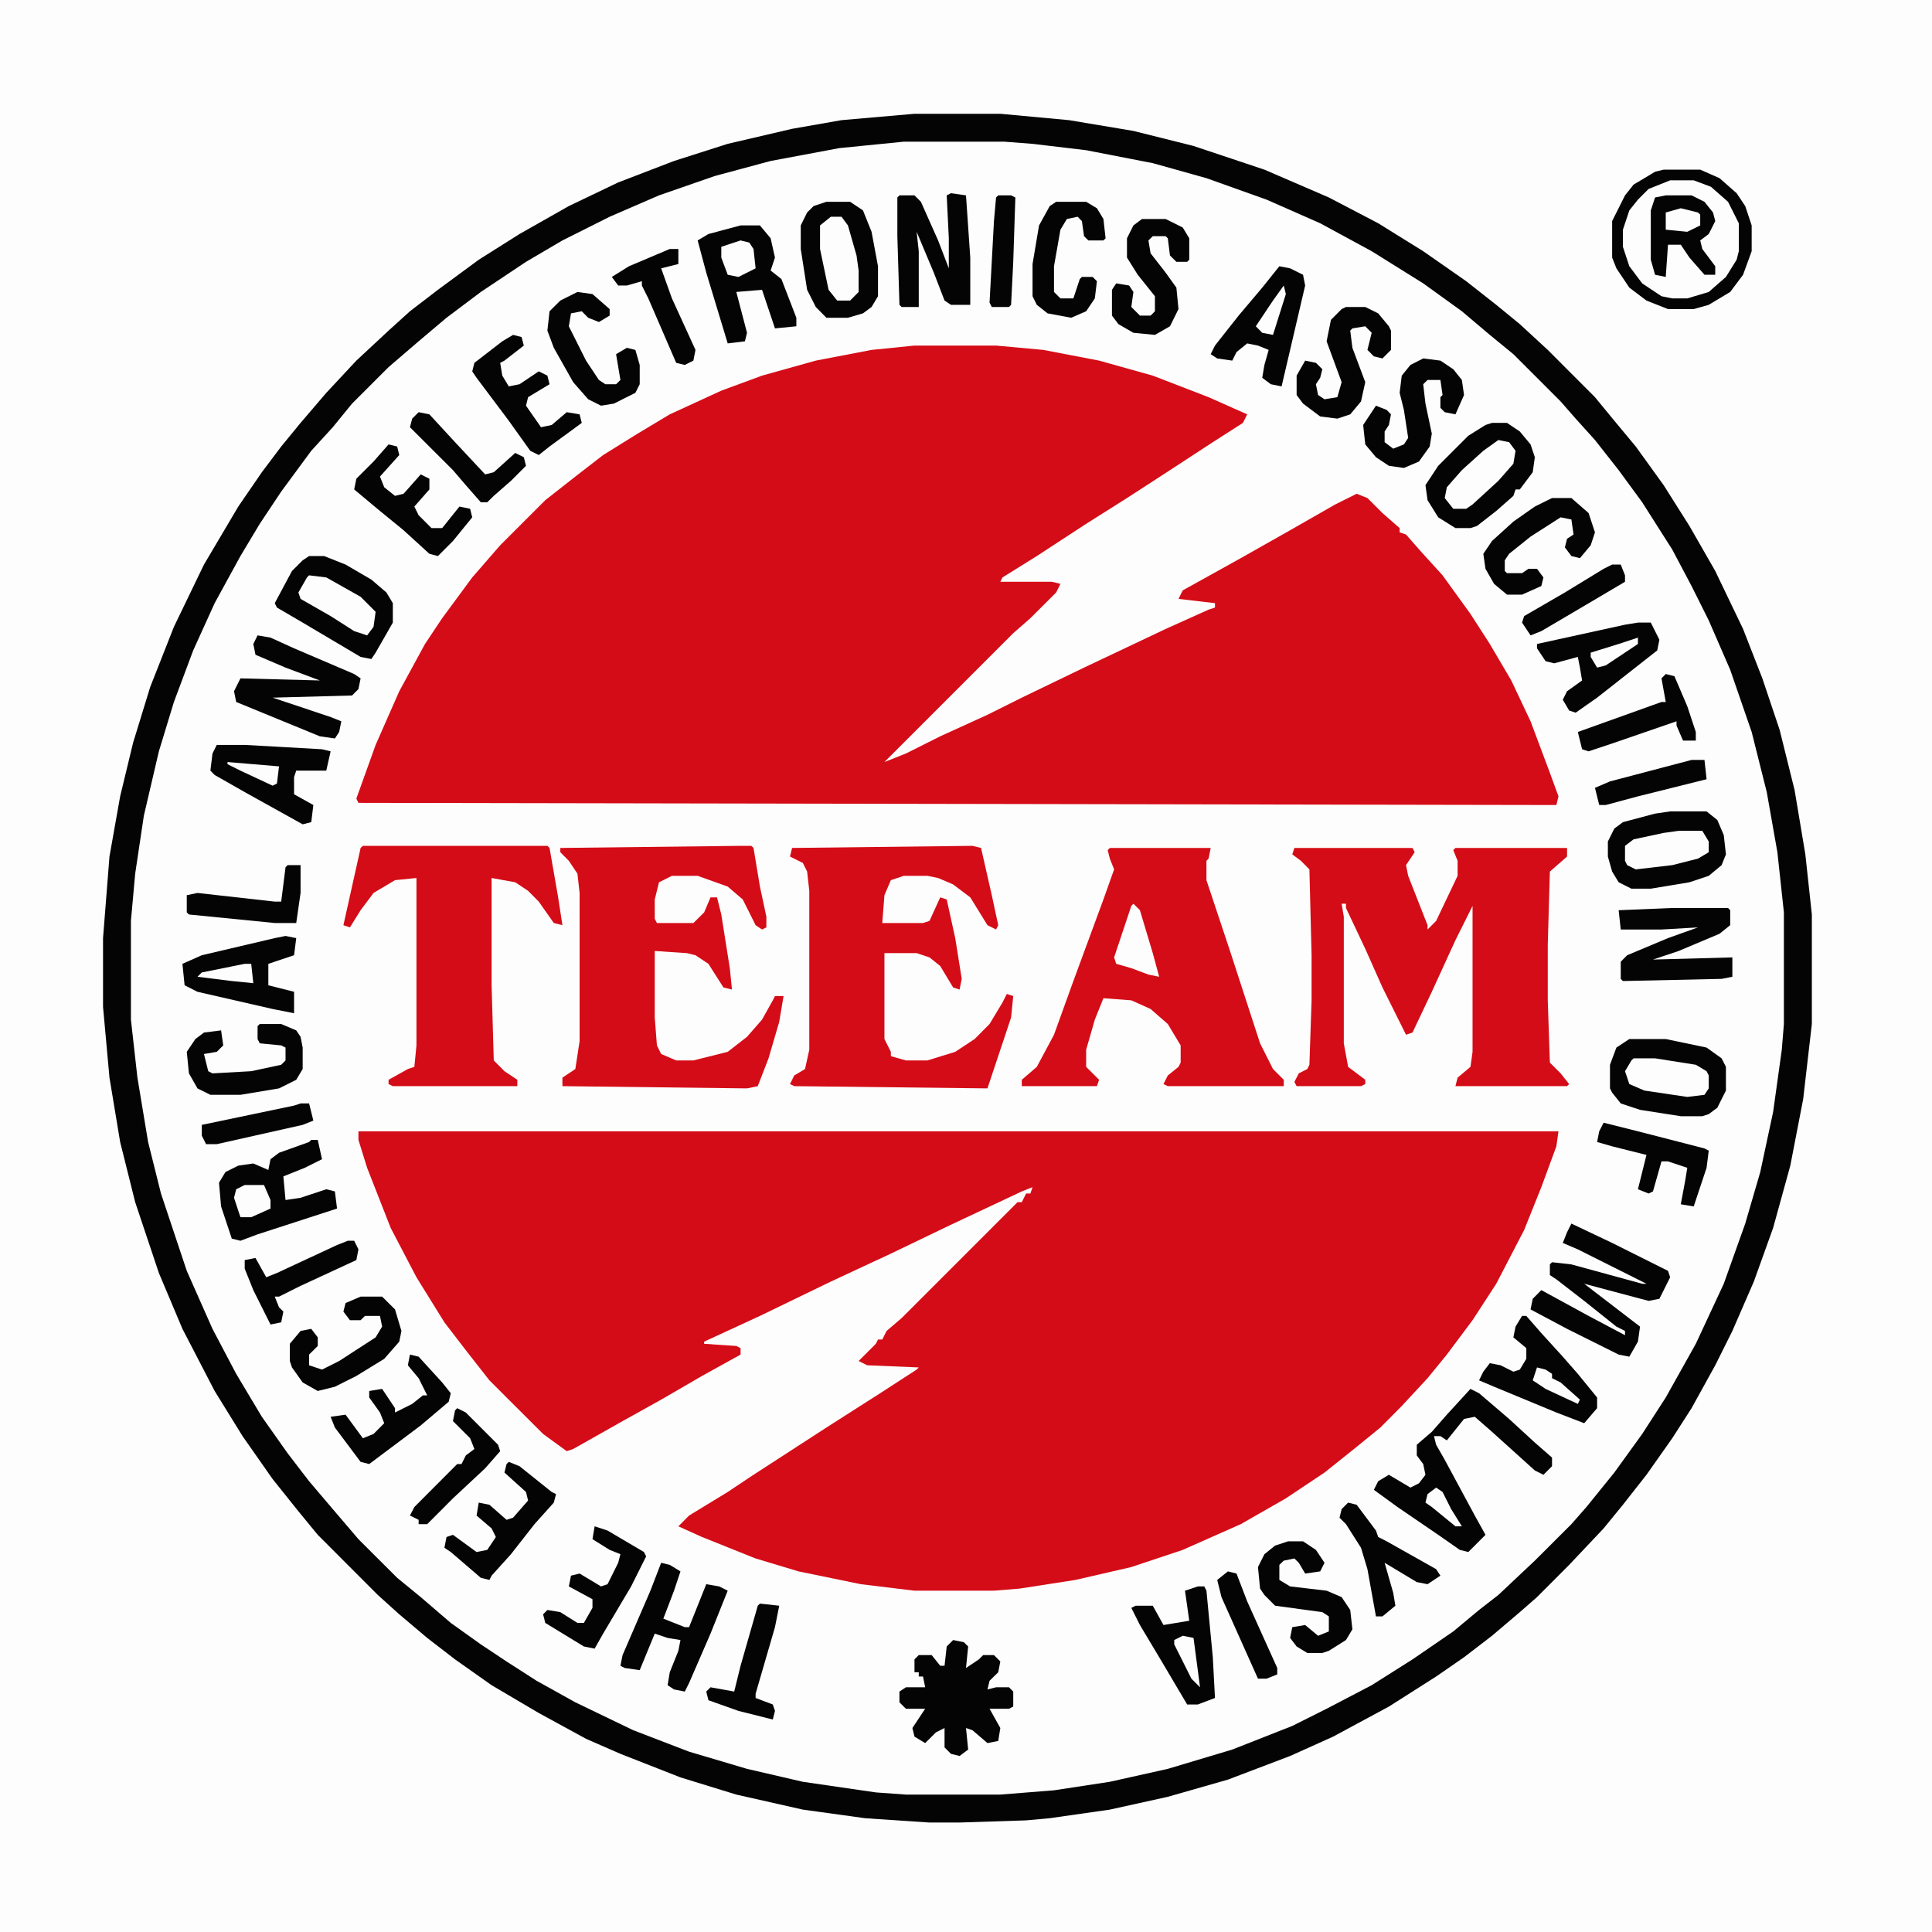 <svg xmlns="http://www.w3.org/2000/svg" xmlns:xlink="http://www.w3.org/1999/xlink" width="115px" height="115px" viewBox="0 0 115 115"><g id="surface1"><rect x="0" y="0" width="115" height="115" style="fill:rgb(99.608%,99.216%,99.216%);fill-opacity:1;stroke:none;"></rect><path style=" stroke:none;fill-rule:nonzero;fill:rgb(99.608%,99.216%,99.216%);fill-opacity:1;" d="M 0 0 L 115 0 L 115 115 L 0 115 Z M 54.434 6.773 L 50.09 7.152 L 45.871 7.922 L 42.039 8.941 L 38.332 10.223 L 35.141 11.629 L 32.203 13.16 L 29.262 14.953 L 27.086 16.484 L 25.43 17.762 L 24.023 18.914 L 20.703 21.977 L 18.914 23.895 L 17.762 25.297 L 16.227 27.215 L 14.691 29.391 L 13.035 32.07 L 11.5 34.883 L 10.352 37.312 L 8.941 40.891 L 7.793 44.598 L 7.027 47.918 L 6.516 50.984 L 6.133 55.84 L 6.133 59.93 L 6.645 65.039 L 7.414 69.129 L 8.434 72.832 L 9.711 76.414 L 11.117 79.605 L 12.902 83.059 L 14.438 85.484 L 15.973 87.652 L 17.762 89.957 L 19.293 91.746 L 23.383 95.832 L 24.789 96.984 L 26.707 98.516 L 29.262 100.309 L 32.07 101.965 L 33.859 102.988 L 36.93 104.395 L 39.867 105.543 L 42.934 106.566 L 46 107.332 L 48.684 107.848 L 52.773 108.355 L 55.328 108.484 L 57.117 108.484 L 61.078 108.355 L 65.422 107.848 L 69 107.078 L 72.191 106.184 L 74.879 105.289 L 77.941 104.012 L 80.629 102.734 L 83.312 101.203 L 85.102 100.047 L 87.527 98.391 L 89.188 96.984 L 90.465 95.961 L 92.641 93.918 L 94.559 92 L 95.453 90.977 L 96.855 89.316 L 98.391 87.273 L 99.285 85.996 L 100.816 83.566 L 102.352 80.754 L 103.371 78.711 L 104.777 75.262 L 105.93 71.812 L 106.82 68.234 L 107.461 64.398 L 107.848 60.953 L 107.848 54.434 L 107.332 49.832 L 106.691 46.512 L 105.93 43.441 L 104.648 39.609 L 102.988 35.777 L 101.203 32.328 L 99.539 29.645 L 98.004 27.473 L 96.727 25.812 L 95.191 24.023 L 94.043 22.746 L 91.105 19.809 L 89.703 18.652 L 87.652 16.996 L 85.102 15.207 L 82.418 13.543 L 79.605 12.012 L 76.539 10.605 L 73.09 9.328 L 69.641 8.309 L 66.188 7.539 L 62.484 7.027 L 59.543 6.773 Z M 54.434 6.773 "></path><path style=" stroke:none;fill-rule:nonzero;fill:rgb(83.137%,4.706%,9.02%);fill-opacity:1;" d="M 21.336 67.34 L 92.766 67.34 L 92.641 68.234 L 91.746 70.664 L 90.723 73.215 L 89.062 76.414 L 87.652 78.582 L 86.121 80.629 L 84.973 82.035 L 83.438 83.691 L 82.164 84.973 L 80.754 86.121 L 78.84 87.652 L 76.539 89.188 L 73.855 90.723 L 70.402 92.254 L 67.34 93.277 L 64.016 94.043 L 60.691 94.559 L 59.164 94.684 L 54.434 94.684 L 51.238 94.297 L 47.535 93.535 L 44.977 92.766 L 41.785 91.488 L 40.379 90.852 L 41.016 90.211 L 43.316 88.809 L 44.852 87.785 L 49.191 84.973 L 52.391 82.93 L 54.562 81.523 L 54.688 81.395 L 51.621 81.266 L 51.109 81.012 L 52.133 79.988 L 52.262 79.734 L 52.516 79.734 L 52.773 79.223 L 53.668 78.457 L 60.566 71.559 L 60.82 71.559 L 61.078 71.043 L 61.332 71.043 L 61.461 70.664 L 60.82 70.918 L 56.477 72.961 L 53.027 74.621 L 49.453 76.285 L 45.234 78.328 L 41.914 79.859 L 41.914 79.988 L 43.828 80.117 L 44.082 80.246 L 44.082 80.629 L 41.785 81.902 L 39.355 83.312 L 37.059 84.59 L 34.117 86.25 L 33.734 86.379 L 32.328 85.355 L 29.133 82.164 L 27.727 80.371 L 26.453 78.711 L 24.789 76.027 L 23.254 73.09 L 21.852 69.512 L 21.336 67.852 Z M 21.336 67.34 "></path><path style=" stroke:none;fill-rule:nonzero;fill:rgb(83.137%,4.706%,9.02%);fill-opacity:1;" d="M 54.434 20.57 L 59.289 20.57 L 62.102 20.828 L 65.422 21.465 L 68.617 22.359 L 71.938 23.641 L 74.238 24.664 L 73.984 25.172 L 72.191 26.32 L 69.254 28.238 L 67.082 29.645 L 64.652 31.18 L 61.715 33.098 L 59.672 34.371 L 59.543 34.629 L 62.609 34.629 L 63.121 34.754 L 62.867 35.266 L 61.332 36.797 L 60.312 37.691 L 52.645 45.359 L 53.922 44.852 L 55.965 43.828 L 58.777 42.547 L 60.82 41.527 L 64.527 39.738 L 69.383 37.438 L 71.938 36.289 L 72.32 36.164 L 72.32 35.902 L 70.148 35.648 L 70.402 35.141 L 73.855 33.223 L 76.793 31.562 L 79.477 30.027 L 80.754 29.391 L 81.395 29.645 L 82.289 30.539 L 83.312 31.434 L 83.312 31.688 L 83.691 31.816 L 84.59 32.84 L 85.867 34.246 L 87.527 36.543 L 88.68 38.332 L 89.957 40.504 L 91.105 42.934 L 92.254 46 L 92.766 47.402 L 92.641 47.918 L 21.336 47.789 L 21.211 47.535 L 22.359 44.34 L 23.766 41.145 L 25.297 38.332 L 26.32 36.797 L 28.109 34.371 L 29.773 32.457 L 32.457 29.773 L 34.246 28.367 L 35.902 27.086 L 37.953 25.812 L 39.867 24.664 L 42.934 23.254 L 45.359 22.359 L 48.559 21.465 L 51.879 20.828 Z M 54.434 20.57 "></path><path style=" stroke:none;fill-rule:nonzero;fill:rgb(1.569%,1.569%,1.961%);fill-opacity:1;" d="M 54.434 6.773 L 59.543 6.773 L 63.633 7.152 L 67.465 7.793 L 71.043 8.688 L 75.262 10.098 L 79.098 11.754 L 82.035 13.289 L 84.715 14.953 L 87.273 16.738 L 89.062 18.145 L 90.465 19.293 L 92.129 20.828 L 94.938 23.641 L 96.09 25.043 L 97.367 26.578 L 99.027 28.879 L 100.562 31.309 L 102.098 33.988 L 103.754 37.438 L 104.902 40.379 L 105.93 43.441 L 106.82 47.023 L 107.461 50.855 L 107.848 54.434 L 107.848 60.953 L 107.332 65.422 L 106.566 69.383 L 105.543 73.09 L 104.395 76.285 L 103.117 79.223 L 102.098 81.266 L 100.688 83.82 L 99.539 85.609 L 98.004 87.785 L 96.602 89.57 L 95.453 90.977 L 93.402 93.148 L 91.488 95.066 L 90.465 95.961 L 88.809 97.367 L 87.145 98.645 L 85.484 99.793 L 82.672 101.582 L 79.352 103.371 L 76.793 104.523 L 73.09 105.93 L 69.512 106.953 L 66.062 107.715 L 62.484 108.227 L 61.078 108.355 L 57.117 108.484 L 55.328 108.484 L 51.496 108.227 L 47.789 107.715 L 43.828 106.82 L 40.504 105.797 L 36.93 104.395 L 34.883 103.5 L 32.07 101.965 L 29.262 100.309 L 27.086 98.773 L 25.43 97.496 L 23.766 96.09 L 22.488 94.938 L 18.914 91.359 L 17.762 89.957 L 16.227 88.039 L 14.438 85.484 L 12.777 82.797 L 10.859 79.098 L 9.457 75.773 L 8.047 71.559 L 7.152 67.977 L 6.516 64.145 L 6.133 59.93 L 6.133 55.84 L 6.516 50.984 L 7.152 47.402 L 7.922 44.211 L 8.941 40.891 L 10.352 37.312 L 12.141 33.605 L 14.184 30.152 L 15.586 28.109 L 16.738 26.578 L 17.891 25.172 L 19.422 23.383 L 21.211 21.465 L 23.129 19.68 L 24.402 18.527 L 26.066 17.25 L 28.496 15.461 L 30.922 13.93 L 33.859 12.266 L 36.797 10.859 L 40.121 9.582 L 43.316 8.562 L 47.148 7.668 L 50.09 7.152 Z M 53.793 8.434 L 49.961 8.816 L 45.871 9.582 L 42.547 10.477 L 39.227 11.629 L 36.289 12.902 L 33.477 14.312 L 31.309 15.586 L 28.621 17.379 L 26.578 18.914 L 24.918 20.316 L 23.129 21.852 L 20.957 24.023 L 19.809 25.43 L 18.527 26.832 L 16.738 29.262 L 15.461 31.18 L 14.312 33.098 L 12.777 35.902 L 11.5 38.715 L 10.352 41.785 L 9.457 44.723 L 8.562 48.559 L 8.047 52.004 L 7.793 54.816 L 7.793 60.691 L 8.18 64.145 L 8.816 67.977 L 9.582 71.043 L 11.117 75.645 L 12.648 79.098 L 14.059 81.777 L 15.586 84.332 L 17.121 86.504 L 18.398 88.168 L 19.809 89.828 L 21.336 91.617 L 23.641 93.918 L 25.043 95.066 L 26.832 96.602 L 28.621 97.879 L 30.152 98.898 L 31.941 100.047 L 34.246 101.328 L 37.691 102.988 L 41.016 104.266 L 44.465 105.289 L 47.789 106.059 L 52.133 106.691 L 53.922 106.82 L 59.543 106.82 L 62.738 106.566 L 66.062 106.059 L 69.512 105.289 L 73.348 104.141 L 76.922 102.734 L 78.965 101.711 L 81.648 100.309 L 84.078 98.773 L 86.504 97.109 L 88.039 95.832 L 89.188 94.938 L 91.359 92.895 L 93.535 90.723 L 94.43 89.703 L 96.09 87.652 L 97.75 85.355 L 99.152 83.184 L 100.941 79.988 L 102.605 76.414 L 103.883 72.832 L 104.777 69.766 L 105.543 66.188 L 106.059 62.484 L 106.184 60.953 L 106.184 54.309 L 105.797 50.727 L 105.164 47.148 L 104.266 43.57 L 102.988 39.867 L 101.711 36.93 L 100.688 34.883 L 99.539 32.711 L 97.75 29.898 L 96.348 27.984 L 94.938 26.191 L 93.789 24.918 L 92.895 23.895 L 90.082 21.082 L 88.68 19.934 L 87.016 18.527 L 84.715 16.867 L 81.648 14.953 L 78.582 13.289 L 75.391 11.883 L 71.812 10.605 L 68.617 9.711 L 64.652 8.941 L 61.461 8.562 L 59.797 8.434 Z M 53.793 8.434 "></path><path style=" stroke:none;fill-rule:nonzero;fill:rgb(83.137%,4.706%,9.02%);fill-opacity:1;" d="M 77.047 50.473 L 84.078 50.473 L 84.207 50.727 L 83.691 51.496 L 83.82 52.133 L 84.973 55.07 L 84.973 55.328 L 85.484 54.816 L 86.762 52.133 L 86.762 51.238 L 86.504 50.602 L 86.633 50.473 L 93.277 50.473 L 93.277 50.984 L 92.254 51.879 L 92.129 56.223 L 92.129 59.543 L 92.254 63.25 L 92.895 63.891 L 93.402 64.527 L 93.277 64.652 L 86.633 64.652 L 86.762 64.145 L 87.527 63.504 L 87.652 62.609 L 87.652 53.922 L 86.633 55.965 L 85.227 59.035 L 84.078 61.461 L 83.691 61.59 L 82.289 58.777 L 81.266 56.477 L 80.117 54.047 L 80.117 53.793 L 79.859 53.793 L 79.988 54.562 L 79.988 62.102 L 80.246 63.504 L 81.266 64.273 L 81.266 64.527 L 81.012 64.652 L 77.18 64.652 L 77.047 64.398 L 77.309 63.891 L 77.816 63.633 L 77.941 63.379 L 78.07 59.543 L 78.07 56.859 L 77.941 51.75 L 77.434 51.238 L 76.922 50.855 Z M 77.047 50.473 "></path><path style=" stroke:none;fill-rule:nonzero;fill:rgb(83.137%,4.706%,9.02%);fill-opacity:1;" d="M 66.062 50.473 L 72.066 50.473 L 71.938 51.109 L 71.812 51.238 L 71.812 52.391 L 73.215 56.605 L 75.004 62.102 L 75.773 63.633 L 76.414 64.273 L 76.414 64.652 L 69.512 64.652 L 69.254 64.527 L 69.512 64.016 L 70.148 63.504 L 70.277 63.25 L 70.277 62.227 L 69.512 60.953 L 68.488 60.059 L 67.34 59.543 L 65.68 59.418 L 65.168 60.691 L 64.652 62.484 L 64.652 63.504 L 65.422 64.273 L 65.293 64.652 L 60.82 64.652 L 60.82 64.273 L 61.715 63.504 L 62.738 61.59 L 63.891 58.395 L 65.68 53.539 L 66.316 51.75 L 66.062 51.109 L 65.934 50.602 Z M 66.062 50.473 "></path><path style=" stroke:none;fill-rule:nonzero;fill:rgb(83.137%,4.706%,9.02%);fill-opacity:1;" d="M 44.082 50.348 L 44.723 50.348 L 44.852 50.473 L 45.234 52.773 L 45.617 54.562 L 45.617 55.203 L 45.359 55.328 L 44.977 55.07 L 44.211 53.539 L 43.316 52.773 L 41.527 52.133 L 39.996 52.133 L 39.227 52.516 L 38.973 53.539 L 38.973 54.688 L 39.102 54.941 L 41.273 54.941 L 41.914 54.309 L 42.293 53.414 L 42.68 53.414 L 42.934 54.434 L 43.441 57.629 L 43.57 58.902 L 43.062 58.777 L 42.168 57.371 L 41.398 56.859 L 40.891 56.734 L 38.973 56.605 L 38.973 60.566 L 39.102 62.227 L 39.355 62.738 L 40.25 63.121 L 41.273 63.121 L 43.316 62.609 L 44.465 61.715 L 45.359 60.691 L 46 59.543 L 46.129 59.289 L 46.641 59.289 L 46.383 60.82 L 45.746 62.996 L 45.105 64.652 L 44.465 64.785 L 33.477 64.652 L 33.477 64.145 L 34.246 63.633 L 34.5 61.973 L 34.5 53.152 L 34.371 52.004 L 33.859 51.238 L 33.352 50.727 L 33.352 50.473 Z M 44.082 50.348 "></path><path style=" stroke:none;fill-rule:nonzero;fill:rgb(83.137%,4.706%,9.02%);fill-opacity:1;" d="M 57.883 50.348 L 58.395 50.473 L 59.035 53.285 L 59.418 55.07 L 59.289 55.328 L 58.777 55.07 L 57.754 53.414 L 56.734 52.645 L 55.84 52.262 L 55.203 52.133 L 53.793 52.133 L 53.027 52.391 L 52.645 53.285 L 52.516 54.941 L 54.941 54.941 L 55.328 54.816 L 55.965 53.414 L 56.352 53.539 L 56.859 55.84 L 57.246 58.266 L 57.117 58.902 L 56.734 58.777 L 55.965 57.5 L 55.328 56.988 L 54.562 56.734 L 52.645 56.734 L 52.645 61.848 L 53.027 62.609 L 53.027 62.867 L 53.922 63.121 L 55.203 63.121 L 56.859 62.609 L 58.012 61.848 L 58.902 60.953 L 59.672 59.672 L 59.93 59.164 L 60.312 59.289 L 60.184 60.566 L 58.777 64.785 L 47.277 64.652 L 47.023 64.527 L 47.277 64.016 L 47.918 63.633 L 48.172 62.484 L 48.172 53.027 L 48.043 51.879 L 47.789 51.367 L 47.023 50.984 L 47.148 50.473 Z M 57.883 50.348 "></path><path style=" stroke:none;fill-rule:nonzero;fill:rgb(83.137%,4.706%,9.02%);fill-opacity:1;" d="M 21.598 50.348 L 32.582 50.348 L 32.711 50.473 L 33.223 53.414 L 33.477 55.07 L 32.965 54.941 L 32.07 53.668 L 31.434 53.027 L 30.668 52.516 L 29.262 52.262 L 29.262 58.648 L 29.391 63.121 L 30.027 63.762 L 30.793 64.273 L 30.793 64.652 L 23.383 64.652 L 23.129 64.527 L 23.129 64.273 L 24.277 63.633 L 24.664 63.504 L 24.789 62.227 L 24.789 52.262 L 23.512 52.391 L 22.234 53.152 L 21.465 54.18 L 20.828 55.203 L 20.441 55.07 L 21.465 50.473 Z M 21.598 50.348 "></path><path style=" stroke:none;fill-rule:nonzero;fill:rgb(99.608%,99.216%,99.216%);fill-opacity:1;" d="M 99.027 10.098 L 101.203 10.098 L 102.352 10.605 L 103.371 11.5 L 103.883 12.266 L 104.266 13.418 L 104.266 14.953 L 103.754 16.355 L 102.988 17.379 L 101.711 18.145 L 100.816 18.398 L 99.285 18.398 L 98.004 17.891 L 96.984 17.121 L 96.215 15.973 L 95.961 15.332 L 95.961 13.16 L 96.727 11.629 L 97.238 10.988 L 98.516 10.223 Z M 99.027 10.098 "></path><path style=" stroke:none;fill-rule:nonzero;fill:rgb(1.569%,1.569%,1.961%);fill-opacity:1;" d="M 87.527 82.672 L 88.039 82.93 L 89.828 84.461 L 91.359 85.867 L 92.383 86.762 L 92.383 87.273 L 91.871 87.785 L 91.359 87.527 L 88.809 85.227 L 87.785 84.332 L 87.145 84.461 L 86.121 85.738 L 85.738 85.484 L 85.355 85.484 L 85.484 85.996 L 85.996 86.891 L 87.785 90.211 L 88.422 91.359 L 87.398 92.383 L 86.891 92.254 L 85.609 91.359 L 83.184 89.703 L 81.777 88.68 L 82.035 88.168 L 82.672 87.785 L 83.953 88.547 L 84.461 88.293 L 84.848 87.785 L 84.715 87.145 L 84.332 86.633 L 84.332 85.996 L 85.227 85.227 L 86.121 84.207 Z M 87.527 82.672 "></path><path style=" stroke:none;fill-rule:nonzero;fill:rgb(1.569%,1.569%,1.961%);fill-opacity:1;" d="M 96.984 61.848 L 99.152 61.848 L 101.582 62.355 L 102.477 62.996 L 102.734 63.504 L 102.734 64.914 L 102.223 65.934 L 101.711 66.316 L 101.328 66.441 L 100.047 66.441 L 97.621 66.062 L 96.473 65.68 L 95.961 65.039 L 95.832 64.785 L 95.832 63.379 L 96.215 62.355 Z M 96.984 61.848 "></path><path style=" stroke:none;fill-rule:nonzero;fill:rgb(1.569%,1.569%,1.961%);fill-opacity:1;" d="M 88.809 25.172 L 89.703 25.172 L 90.465 25.684 L 91.105 26.453 L 91.359 27.215 L 91.234 28.109 L 90.465 29.133 L 90.211 29.133 L 90.082 29.516 L 89.062 30.414 L 87.914 31.309 L 87.527 31.434 L 86.633 31.434 L 85.609 30.793 L 84.973 29.773 L 84.848 28.879 L 85.609 27.727 L 87.398 25.938 L 88.422 25.297 Z M 88.809 25.172 "></path><path style=" stroke:none;fill-rule:nonzero;fill:rgb(1.569%,1.569%,1.961%);fill-opacity:1;" d="M 99.414 48.297 L 101.582 48.297 L 102.223 48.812 L 102.605 49.707 L 102.734 50.855 L 102.477 51.496 L 101.711 52.133 L 100.562 52.516 L 98.262 52.898 L 97.109 52.898 L 96.348 52.516 L 95.961 51.879 L 95.707 50.984 L 95.707 50.09 L 96.09 49.32 L 96.602 48.938 L 98.516 48.43 Z M 99.414 48.297 "></path><path style=" stroke:none;fill-rule:nonzero;fill:rgb(1.569%,1.569%,1.961%);fill-opacity:1;" d="M 49.191 12.012 L 50.602 12.012 L 51.367 12.523 L 51.879 13.797 L 52.262 15.848 L 52.262 17.633 L 51.879 18.273 L 51.367 18.652 L 50.473 18.914 L 49.191 18.914 L 48.559 18.273 L 48.043 17.25 L 47.664 14.82 L 47.664 13.418 L 48.043 12.648 L 48.43 12.266 Z M 49.191 12.012 "></path><path style=" stroke:none;fill-rule:nonzero;fill:rgb(1.569%,1.569%,1.961%);fill-opacity:1;" d="M 18.398 33.098 L 19.293 33.098 L 20.57 33.605 L 22.105 34.5 L 23 35.266 L 23.383 35.902 L 23.383 37.059 L 22.359 38.848 L 22.105 39.227 L 21.465 39.102 L 18.016 37.059 L 16.484 36.164 L 16.355 35.902 L 17.379 33.988 L 18.016 33.352 Z M 18.398 33.098 "></path><path style=" stroke:none;fill-rule:nonzero;fill:rgb(1.569%,1.569%,1.961%);fill-opacity:1;" d="M 56.734 97.621 L 57.371 97.75 L 57.629 98.004 L 57.5 99.285 L 58.266 98.773 L 58.523 98.516 L 59.164 98.516 L 59.543 98.898 L 59.418 99.539 L 58.902 100.047 L 58.777 100.562 L 59.289 100.434 L 60.059 100.434 L 60.312 100.688 L 60.312 101.582 L 60.059 101.711 L 58.902 101.711 L 59.543 102.859 L 59.418 103.629 L 58.777 103.754 L 57.883 102.988 L 57.5 102.859 L 57.629 104.141 L 57.117 104.523 L 56.605 104.395 L 56.223 104.012 L 56.223 102.859 L 55.711 103.117 L 55.07 103.754 L 54.434 103.371 L 54.309 102.859 L 55.07 101.711 L 53.922 101.711 L 53.539 101.328 L 53.539 100.688 L 53.922 100.434 L 55.07 100.434 L 54.941 99.793 L 54.688 99.793 L 54.688 99.539 L 54.434 99.539 L 54.434 98.773 L 54.688 98.516 L 55.457 98.516 L 55.965 99.152 L 56.223 99.152 L 56.352 98.004 Z M 56.734 97.621 "></path><path style=" stroke:none;fill-rule:nonzero;fill:rgb(1.569%,1.569%,1.961%);fill-opacity:1;" d="M 93.535 72.832 L 95.961 73.984 L 99.285 75.645 L 99.414 76.027 L 98.773 77.309 L 98.133 77.434 L 94.297 76.414 L 97.621 78.965 L 97.496 79.859 L 96.984 80.754 L 96.348 80.629 L 93.277 79.098 L 91.105 77.941 L 91.234 77.309 L 91.746 76.793 L 94.559 78.328 L 96.727 79.477 L 96.727 79.223 L 96.215 78.965 L 94.297 77.434 L 92.641 76.152 L 92.254 75.898 L 92.254 75.262 L 92.383 75.133 L 93.535 75.262 L 97.75 76.414 L 98.004 76.414 L 93.918 74.367 L 93.023 73.984 L 93.277 73.348 Z M 93.535 72.832 "></path><path style=" stroke:none;fill-rule:nonzero;fill:rgb(1.569%,1.569%,1.961%);fill-opacity:1;" d="M 44.082 13.418 L 45.234 13.418 L 45.871 14.184 L 46.129 15.332 L 45.871 16.102 L 46.512 16.609 L 47.402 18.914 L 47.402 19.422 L 46.129 19.547 L 45.359 17.25 L 43.828 17.379 L 44.465 19.809 L 44.34 20.316 L 43.316 20.441 L 42.039 16.227 L 41.527 14.312 L 42.168 13.93 Z M 44.082 13.418 "></path><path style=" stroke:none;fill-rule:nonzero;fill:rgb(1.569%,1.569%,1.961%);fill-opacity:1;" d="M 18.527 67.852 L 18.914 67.852 L 19.168 69 L 18.145 69.512 L 16.867 70.023 L 16.996 71.43 L 17.891 71.297 L 19.422 70.789 L 19.934 70.918 L 20.062 71.938 L 15.332 73.473 L 14.312 73.855 L 13.797 73.727 L 13.16 71.812 L 13.035 70.402 L 13.418 69.766 L 14.184 69.383 L 15.078 69.254 L 15.973 69.641 L 16.102 69 L 16.609 68.617 L 18.398 67.977 Z M 18.527 67.852 "></path><path style=" stroke:none;fill-rule:nonzero;fill:rgb(1.569%,1.569%,1.961%);fill-opacity:1;" d="M 99.539 54.047 L 102.859 54.047 L 102.988 54.18 L 102.988 55.07 L 102.352 55.582 L 99.922 56.605 L 98.391 57.117 L 103.117 56.988 L 103.117 58.141 L 102.477 58.266 L 96.602 58.395 L 96.473 58.266 L 96.473 57.246 L 96.855 56.859 L 99.285 55.84 L 101.07 55.203 L 98.898 55.328 L 96.473 55.328 L 96.348 54.18 Z M 99.539 54.047 "></path><path style=" stroke:none;fill-rule:nonzero;fill:rgb(1.569%,1.569%,1.961%);fill-opacity:1;" d="M 56.605 11.5 L 57.5 11.629 L 57.754 15.332 L 57.754 18.145 L 56.605 18.145 L 56.223 17.891 L 55.582 16.227 L 54.562 13.797 L 54.688 14.953 L 54.688 18.273 L 53.668 18.273 L 53.539 18.145 L 53.414 14.059 L 53.414 11.754 L 53.539 11.629 L 54.434 11.629 L 54.816 12.012 L 55.84 14.312 L 56.477 15.973 L 56.477 14.184 L 56.352 11.629 Z M 56.605 11.5 "></path><path style=" stroke:none;fill-rule:nonzero;fill:rgb(1.569%,1.569%,1.961%);fill-opacity:1;" d="M 15.332 37.82 L 16.102 37.953 L 17.504 38.59 L 21.082 40.121 L 21.465 40.379 L 21.336 41.016 L 20.957 41.398 L 16.227 41.527 L 19.68 42.68 L 20.316 42.934 L 20.188 43.57 L 19.934 43.957 L 19.039 43.828 L 14.059 41.785 L 13.93 41.145 L 14.312 40.379 L 19.039 40.504 L 16.996 39.738 L 15.207 38.973 L 15.078 38.332 Z M 15.332 37.82 "></path><path style=" stroke:none;fill-rule:nonzero;fill:rgb(1.569%,1.569%,1.961%);fill-opacity:1;" d="M 12.902 44.34 L 14.566 44.34 L 19.168 44.598 L 19.68 44.723 L 19.422 45.871 L 17.633 45.871 L 17.504 46.254 L 17.504 47.277 L 18.652 47.918 L 18.527 48.938 L 18.016 49.066 L 14.566 47.148 L 12.777 46.129 L 12.523 45.871 L 12.648 44.852 Z M 12.902 44.34 "></path><path style=" stroke:none;fill-rule:nonzero;fill:rgb(1.569%,1.569%,1.961%);fill-opacity:1;" d="M 90.598 78.328 L 90.852 78.328 L 91.746 79.352 L 93.023 80.754 L 93.918 81.777 L 95.066 83.184 L 95.066 83.82 L 94.297 84.715 L 92.641 84.078 L 88.934 82.543 L 88.039 82.164 L 88.293 81.648 L 88.68 81.141 L 89.316 81.266 L 90.082 81.648 L 90.465 81.523 L 90.852 80.883 L 90.852 80.246 L 90.082 79.605 L 90.211 78.965 Z M 90.598 78.328 "></path><path style=" stroke:none;fill-rule:nonzero;fill:rgb(1.569%,1.569%,1.961%);fill-opacity:1;" d="M 97.496 37.059 L 98.262 37.059 L 98.773 38.078 L 98.645 38.715 L 95.066 41.527 L 93.789 42.422 L 93.402 42.293 L 93.023 41.652 L 93.277 41.145 L 94.172 40.504 L 94.043 39.738 L 93.918 39.102 L 92.512 39.484 L 92 39.355 L 91.488 38.59 L 91.488 38.332 L 96.727 37.184 Z M 97.496 37.059 "></path><path style=" stroke:none;fill-rule:nonzero;fill:rgb(1.569%,1.569%,1.961%);fill-opacity:1;" d="M 76.152 15.848 L 76.793 15.973 L 77.562 16.355 L 77.688 16.996 L 76.285 23 L 75.645 22.871 L 75.133 22.488 L 75.262 21.723 L 75.516 20.828 L 74.879 20.57 L 74.238 20.441 L 73.602 20.957 L 73.348 21.465 L 72.453 21.336 L 72.066 21.082 L 72.32 20.57 L 73.727 18.785 L 75.133 17.121 Z M 76.152 15.848 "></path><path style=" stroke:none;fill-rule:nonzero;fill:rgb(1.569%,1.569%,1.961%);fill-opacity:1;" d="M 16.996 55.711 L 17.633 55.84 L 17.504 56.859 L 15.973 57.371 L 15.973 58.648 L 17.504 59.035 L 17.504 60.312 L 16.227 60.059 L 11.754 59.035 L 10.988 58.648 L 10.859 57.371 L 12.012 56.859 L 16.355 55.84 Z M 16.996 55.711 "></path><path style=" stroke:none;fill-rule:nonzero;fill:rgb(1.569%,1.569%,1.961%);fill-opacity:1;" d="M 71.297 94.43 L 71.684 94.43 L 71.812 94.684 L 72.191 98.645 L 72.32 101.07 L 71.297 101.457 L 70.664 101.457 L 69 98.645 L 67.852 96.727 L 67.34 95.707 L 67.598 95.578 L 68.617 95.578 L 69.254 96.727 L 70.789 96.473 L 70.535 94.684 Z M 71.297 94.43 "></path><path style=" stroke:none;fill-rule:nonzero;fill:rgb(1.569%,1.569%,1.961%);fill-opacity:1;" d="M 39.355 93.023 L 39.867 93.148 L 40.504 93.535 L 40.121 94.684 L 39.484 96.348 L 40.762 96.855 L 41.016 96.855 L 42.039 94.297 L 42.809 94.43 L 43.316 94.684 L 42.293 97.238 L 41.016 100.18 L 40.762 100.688 L 40.121 100.562 L 39.738 100.309 L 39.867 99.539 L 40.379 98.262 L 40.504 97.621 L 39.738 97.496 L 38.973 97.238 L 38.078 99.414 L 37.184 99.285 L 36.93 99.152 L 37.059 98.516 L 38.715 94.684 Z M 39.355 93.023 "></path><path style=" stroke:none;fill-rule:nonzero;fill:rgb(1.569%,1.569%,1.961%);fill-opacity:1;" d="M 99.027 10.098 L 101.203 10.098 L 102.352 10.605 L 103.371 11.5 L 103.883 12.266 L 104.266 13.418 L 104.266 14.953 L 103.754 16.355 L 102.988 17.379 L 101.711 18.145 L 100.816 18.398 L 99.285 18.398 L 98.004 17.891 L 96.984 17.121 L 96.215 15.973 L 95.961 15.332 L 95.961 13.16 L 96.727 11.629 L 97.238 10.988 L 98.516 10.223 Z M 99.414 10.734 L 98.133 11.246 L 97.496 11.883 L 96.984 12.523 L 96.602 13.672 L 96.602 14.691 L 96.984 15.848 L 97.75 16.867 L 98.898 17.633 L 99.539 17.762 L 100.434 17.762 L 101.711 17.379 L 102.734 16.484 L 103.371 15.461 L 103.5 14.953 L 103.5 13.289 L 102.859 12.012 L 101.84 11.117 L 100.816 10.734 Z M 99.414 10.734 "></path><path style=" stroke:none;fill-rule:nonzero;fill:rgb(1.569%,1.569%,1.961%);fill-opacity:1;" d="M 80.117 18.273 L 81.266 18.273 L 82.035 18.652 L 82.672 19.422 L 82.797 19.68 L 82.797 20.828 L 82.289 21.336 L 81.777 21.211 L 81.395 20.828 L 81.648 19.809 L 81.266 19.422 L 80.5 19.547 L 80.371 19.68 L 80.5 20.703 L 81.266 22.746 L 81.012 23.895 L 80.371 24.664 L 79.605 24.918 L 78.582 24.789 L 77.562 24.023 L 77.18 23.512 L 77.18 22.359 L 77.688 21.465 L 78.328 21.598 L 78.711 21.977 L 78.582 22.488 L 78.328 22.871 L 78.457 23.512 L 78.84 23.766 L 79.605 23.641 L 79.859 22.746 L 78.965 20.316 L 79.223 19.039 L 79.859 18.398 Z M 80.117 18.273 "></path><path style=" stroke:none;fill-rule:nonzero;fill:rgb(1.569%,1.569%,1.961%);fill-opacity:1;" d="M 84.715 21.336 L 85.738 21.465 L 86.504 21.977 L 87.016 22.617 L 87.145 23.512 L 86.633 24.664 L 85.996 24.535 L 85.738 24.277 L 85.738 23.641 L 85.867 23.512 L 85.738 22.617 L 84.973 22.617 L 84.715 22.871 L 84.848 24.023 L 85.227 25.812 L 85.102 26.578 L 84.461 27.473 L 83.566 27.855 L 82.672 27.727 L 81.902 27.215 L 81.266 26.453 L 81.141 25.297 L 81.902 24.148 L 82.543 24.402 L 82.797 24.664 L 82.672 25.297 L 82.418 25.684 L 82.418 26.32 L 82.93 26.707 L 83.566 26.453 L 83.82 26.066 L 83.566 24.402 L 83.312 23.383 L 83.438 22.359 L 83.953 21.723 Z M 84.715 21.336 "></path><path style=" stroke:none;fill-rule:nonzero;fill:rgb(1.569%,1.569%,1.961%);fill-opacity:1;" d="M 67.977 13.035 L 69.383 13.035 L 70.402 13.543 L 70.789 14.184 L 70.789 15.461 L 70.664 15.586 L 70.023 15.586 L 69.641 15.207 L 69.512 14.184 L 69.383 14.059 L 68.617 14.059 L 68.359 14.312 L 68.488 15.078 L 69.383 16.227 L 70.023 17.121 L 70.148 18.398 L 69.641 19.422 L 68.746 19.934 L 67.465 19.809 L 66.57 19.293 L 66.188 18.785 L 66.188 17.25 L 66.441 16.867 L 67.211 16.996 L 67.465 17.379 L 67.34 18.273 L 67.852 18.785 L 68.488 18.785 L 68.746 18.527 L 68.746 17.633 L 67.723 16.355 L 67.082 15.332 L 67.082 14.184 L 67.465 13.418 Z M 67.977 13.035 "></path><path style=" stroke:none;fill-rule:nonzero;fill:rgb(1.569%,1.569%,1.961%);fill-opacity:1;" d="M 76.668 91.746 L 77.562 91.746 L 78.328 92.254 L 78.84 93.023 L 78.582 93.535 L 77.688 93.664 L 77.309 93.023 L 77.047 92.766 L 76.414 92.895 L 76.152 93.148 L 76.152 94.043 L 76.793 94.43 L 78.965 94.684 L 79.859 95.066 L 80.371 95.832 L 80.5 96.984 L 80.117 97.621 L 79.098 98.262 L 78.711 98.391 L 77.816 98.391 L 77.18 98.004 L 76.793 97.496 L 76.922 96.855 L 77.688 96.727 L 78.457 97.367 L 79.098 97.109 L 79.098 96.215 L 78.711 95.961 L 75.898 95.578 L 75.262 94.938 L 75.004 94.559 L 74.879 93.277 L 75.262 92.512 L 75.898 92 Z M 76.668 91.746 "></path><path style=" stroke:none;fill-rule:nonzero;fill:rgb(1.569%,1.569%,1.961%);fill-opacity:1;" d="M 34.371 17.379 L 35.266 17.504 L 36.289 18.398 L 36.289 18.785 L 35.648 19.168 L 35.012 18.914 L 34.629 18.527 L 33.988 18.652 L 33.859 19.422 L 34.883 21.465 L 35.648 22.617 L 36.035 22.871 L 36.672 22.871 L 36.93 22.617 L 36.672 21.082 L 37.312 20.703 L 37.82 20.828 L 38.078 21.723 L 38.078 22.871 L 37.82 23.383 L 36.543 24.023 L 35.777 24.148 L 35.012 23.766 L 34.117 22.746 L 32.965 20.703 L 32.582 19.68 L 32.711 18.527 L 33.352 17.891 Z M 34.371 17.379 "></path><path style=" stroke:none;fill-rule:nonzero;fill:rgb(1.569%,1.569%,1.961%);fill-opacity:1;" d="M 15.461 60.953 L 16.738 60.953 L 17.633 61.332 L 17.891 61.715 L 18.016 62.355 L 18.016 63.633 L 17.633 64.273 L 16.609 64.785 L 14.312 65.168 L 12.523 65.168 L 11.754 64.785 L 11.246 63.891 L 11.117 62.609 L 11.629 61.848 L 12.141 61.461 L 13.16 61.332 L 13.289 62.227 L 12.902 62.609 L 12.141 62.738 L 12.395 63.762 L 12.648 63.891 L 14.953 63.762 L 16.738 63.379 L 16.996 63.121 L 16.996 62.355 L 16.738 62.227 L 15.461 62.102 L 15.332 61.848 L 15.332 61.078 Z M 15.461 60.953 "></path><path style=" stroke:none;fill-rule:nonzero;fill:rgb(1.569%,1.569%,1.961%);fill-opacity:1;" d="M 92.383 29.645 L 93.535 29.645 L 94.559 30.539 L 94.938 31.688 L 94.684 32.457 L 94.043 33.223 L 93.535 33.098 L 93.148 32.582 L 93.277 32.07 L 93.664 31.816 L 93.535 30.922 L 92.895 30.793 L 91.105 31.941 L 89.828 32.965 L 89.57 33.352 L 89.57 33.988 L 89.703 34.117 L 90.598 34.117 L 90.977 33.859 L 91.488 33.859 L 91.871 34.371 L 91.746 34.883 L 90.598 35.395 L 89.703 35.395 L 88.934 34.754 L 88.422 33.859 L 88.293 32.965 L 88.809 32.203 L 90.082 31.047 L 91.359 30.152 Z M 92.383 29.645 "></path><path style=" stroke:none;fill-rule:nonzero;fill:rgb(1.569%,1.569%,1.961%);fill-opacity:1;" d="M 21.465 77.18 L 22.746 77.18 L 23.512 77.941 L 23.895 79.223 L 23.766 79.859 L 22.871 80.883 L 21.211 81.902 L 19.934 82.543 L 18.914 82.797 L 18.016 82.289 L 17.379 81.395 L 17.25 81.012 L 17.25 79.988 L 17.891 79.223 L 18.527 79.098 L 18.914 79.605 L 18.914 80.117 L 18.398 80.629 L 18.398 81.266 L 19.168 81.523 L 20.188 81.012 L 22.359 79.605 L 22.746 78.965 L 22.617 78.328 L 21.723 78.328 L 21.465 78.582 L 20.828 78.582 L 20.441 78.07 L 20.57 77.562 Z M 21.465 77.18 "></path><path style=" stroke:none;fill-rule:nonzero;fill:rgb(1.569%,1.569%,1.961%);fill-opacity:1;" d="M 62.867 12.012 L 64.652 12.012 L 65.293 12.395 L 65.68 13.035 L 65.809 14.184 L 65.68 14.312 L 64.785 14.312 L 64.527 14.059 L 64.398 13.16 L 64.145 12.902 L 63.504 13.035 L 63.121 13.672 L 62.738 15.848 L 62.738 17.379 L 63.121 17.762 L 63.891 17.762 L 64.273 16.609 L 64.398 16.484 L 65.039 16.484 L 65.293 16.738 L 65.168 17.762 L 64.652 18.527 L 63.762 18.914 L 62.355 18.652 L 61.715 18.145 L 61.461 17.633 L 61.461 15.715 L 61.848 13.418 L 62.484 12.266 Z M 62.867 12.012 "></path><path style=" stroke:none;fill-rule:nonzero;fill:rgb(1.569%,1.569%,1.961%);fill-opacity:1;" d="M 30.539 19.934 L 31.047 20.062 L 31.18 20.57 L 30.027 21.465 L 29.773 21.598 L 29.898 22.359 L 30.285 23 L 30.922 22.871 L 32.07 22.105 L 32.582 22.359 L 32.711 22.871 L 31.434 23.641 L 31.309 24.148 L 32.203 25.43 L 32.84 25.297 L 33.734 24.535 L 34.5 24.664 L 34.629 25.172 L 32.711 26.578 L 32.07 27.086 L 31.562 26.832 L 30.285 25.043 L 28.367 22.488 L 28.109 22.105 L 28.238 21.598 L 29.898 20.316 Z M 30.539 19.934 "></path><path style=" stroke:none;fill-rule:nonzero;fill:rgb(1.569%,1.569%,1.961%);fill-opacity:1;" d="M 23.129 26.453 L 23.641 26.578 L 23.766 27.086 L 22.617 28.367 L 22.871 29.004 L 23.512 29.516 L 24.023 29.391 L 25.043 28.238 L 25.559 28.496 L 25.559 29.133 L 24.664 30.152 L 24.918 30.668 L 25.684 31.434 L 26.32 31.434 L 27.348 30.152 L 27.984 30.285 L 28.109 30.793 L 26.961 32.203 L 26.066 33.098 L 25.559 32.965 L 24.023 31.562 L 22.617 30.414 L 21.082 29.133 L 21.211 28.496 L 22.234 27.473 Z M 23.129 26.453 "></path><path style=" stroke:none;fill-rule:nonzero;fill:rgb(1.569%,1.569%,1.961%);fill-opacity:1;" d="M 35.395 90.852 L 36.164 91.105 L 38.332 92.383 L 38.461 92.641 L 37.566 94.43 L 35.902 97.238 L 35.395 98.133 L 34.754 98.004 L 32.457 96.602 L 32.328 96.09 L 32.582 95.832 L 33.352 95.961 L 34.371 96.602 L 34.754 96.602 L 35.266 95.707 L 35.266 95.191 L 33.859 94.43 L 33.988 93.789 L 34.5 93.664 L 35.777 94.43 L 36.164 94.297 L 36.797 93.023 L 36.93 92.512 L 36.289 92.254 L 35.266 91.617 Z M 35.395 90.852 "></path><path style=" stroke:none;fill-rule:nonzero;fill:rgb(1.569%,1.569%,1.961%);fill-opacity:1;" d="M 30.285 87.016 L 30.922 87.273 L 32.84 88.809 L 33.098 88.934 L 32.965 89.441 L 31.816 90.723 L 30.414 92.512 L 29.262 93.789 L 29.133 94.043 L 28.621 93.918 L 26.832 92.383 L 26.453 92.129 L 26.578 91.488 L 26.961 91.359 L 28.367 92.383 L 29.004 92.254 L 29.516 91.488 L 29.262 90.977 L 28.367 90.211 L 28.496 89.441 L 29.133 89.57 L 30.152 90.465 L 30.539 90.34 L 31.434 89.316 L 31.309 88.809 L 30.027 87.652 L 30.152 87.145 Z M 30.285 87.016 "></path><path style=" stroke:none;fill-rule:nonzero;fill:rgb(1.569%,1.569%,1.961%);fill-opacity:1;" d="M 24.402 80.629 L 24.918 80.754 L 26.32 82.289 L 26.832 82.93 L 26.707 83.438 L 25.043 84.848 L 21.977 87.145 L 21.465 87.016 L 19.934 84.973 L 19.68 84.332 L 20.57 84.207 L 21.598 85.609 L 22.234 85.355 L 22.871 84.715 L 22.617 84.078 L 21.977 83.184 L 21.977 82.797 L 22.746 82.672 L 23.512 83.82 L 23.512 84.078 L 24.535 83.566 L 25.172 83.059 L 25.43 83.059 L 24.918 82.035 L 24.277 81.266 Z M 24.402 80.629 "></path><path style=" stroke:none;fill-rule:nonzero;fill:rgb(1.569%,1.569%,1.961%);fill-opacity:1;" d="M 99.152 11.629 L 100.688 11.629 L 101.457 12.012 L 101.965 12.648 L 102.098 13.16 L 101.711 13.93 L 101.203 14.312 L 101.328 14.82 L 102.098 15.848 L 102.098 16.355 L 101.457 16.355 L 100.562 15.332 L 100.047 14.566 L 99.285 14.566 L 99.152 16.484 L 98.516 16.355 L 98.262 15.461 L 98.262 12.523 L 98.516 11.754 Z M 99.152 11.629 "></path><path style=" stroke:none;fill-rule:nonzero;fill:rgb(1.569%,1.569%,1.961%);fill-opacity:1;" d="M 95.453 66.828 L 97.496 67.34 L 101.457 68.359 L 101.711 68.488 L 101.582 69.512 L 100.816 71.812 L 100.047 71.684 L 100.309 70.277 L 100.434 69.512 L 99.285 69.129 L 98.898 69.129 L 98.391 70.918 L 98.133 71.043 L 97.496 70.789 L 98.004 68.746 L 95.961 68.234 L 95.066 67.977 L 95.191 67.34 Z M 95.453 66.828 "></path><path style=" stroke:none;fill-rule:nonzero;fill:rgb(1.569%,1.569%,1.961%);fill-opacity:1;" d="M 80.246 89.441 L 80.754 89.57 L 81.902 91.105 L 82.035 91.488 L 82.543 91.746 L 85.484 93.402 L 85.738 93.789 L 84.973 94.297 L 84.332 94.172 L 82.418 93.023 L 82.93 94.812 L 83.059 95.578 L 82.289 96.215 L 81.902 96.215 L 81.395 93.402 L 81.012 92.129 L 80.117 90.723 L 79.734 90.34 L 79.859 89.828 Z M 80.246 89.441 "></path><path style=" stroke:none;fill-rule:nonzero;fill:rgb(1.569%,1.569%,1.961%);fill-opacity:1;" d="M 99.152 40.121 L 99.668 40.25 L 100.434 42.039 L 100.941 43.57 L 100.941 44.082 L 100.18 44.082 L 99.793 43.188 L 99.793 42.934 L 96.09 44.211 L 94.559 44.723 L 94.172 44.598 L 93.918 43.57 L 98.898 41.785 L 99.152 41.785 L 98.898 40.379 Z M 99.152 40.121 "></path><path style=" stroke:none;fill-rule:nonzero;fill:rgb(1.569%,1.569%,1.961%);fill-opacity:1;" d="M 45.234 95.453 L 46.383 95.578 L 46.129 96.855 L 44.977 100.816 L 44.977 101.07 L 46 101.457 L 46.129 101.84 L 46 102.352 L 43.957 101.84 L 42.168 101.203 L 42.039 100.688 L 42.293 100.434 L 43.703 100.688 L 44.082 99.152 L 45.105 95.578 Z M 45.234 95.453 "></path><path style=" stroke:none;fill-rule:nonzero;fill:rgb(1.569%,1.569%,1.961%);fill-opacity:1;" d="M 39.867 14.82 L 40.379 14.82 L 40.379 15.715 L 39.355 15.973 L 39.996 17.762 L 41.398 20.828 L 41.273 21.465 L 40.762 21.723 L 40.25 21.598 L 38.59 17.762 L 38.207 16.996 L 38.207 16.738 L 37.312 16.996 L 36.797 16.996 L 36.418 16.484 L 37.438 15.848 Z M 39.867 14.82 "></path><path style=" stroke:none;fill-rule:nonzero;fill:rgb(1.569%,1.569%,1.961%);fill-opacity:1;" d="M 20.703 73.855 L 21.082 73.855 L 21.336 74.367 L 21.211 75.004 L 17.891 76.539 L 16.609 77.18 L 16.355 77.18 L 16.609 77.816 L 16.867 78.07 L 16.738 78.711 L 16.102 78.84 L 15.078 76.793 L 14.566 75.516 L 14.566 75.004 L 15.207 74.879 L 15.848 76.027 L 16.484 75.773 L 20.062 74.109 Z M 20.703 73.855 "></path><path style=" stroke:none;fill-rule:nonzero;fill:rgb(1.569%,1.569%,1.961%);fill-opacity:1;" d="M 24.918 24.535 L 25.559 24.664 L 27.086 26.32 L 28.879 28.238 L 29.391 28.109 L 30.668 26.961 L 31.18 27.215 L 31.309 27.727 L 30.414 28.621 L 29.391 29.516 L 29.004 29.898 L 28.621 29.898 L 27.727 28.879 L 26.961 27.984 L 24.402 25.43 L 24.535 24.918 Z M 24.918 24.535 "></path><path style=" stroke:none;fill-rule:nonzero;fill:rgb(1.569%,1.569%,1.961%);fill-opacity:1;" d="M 17.121 51.496 L 17.891 51.496 L 17.891 53.152 L 17.633 54.941 L 16.355 54.941 L 11.246 54.434 L 11.117 54.309 L 11.117 53.285 L 11.754 53.152 L 16.355 53.668 L 16.738 53.668 L 16.996 51.621 Z M 17.121 51.496 "></path><path style=" stroke:none;fill-rule:nonzero;fill:rgb(1.569%,1.569%,1.961%);fill-opacity:1;" d="M 27.215 83.82 L 27.727 84.078 L 29.645 85.996 L 29.773 86.379 L 28.879 87.398 L 26.961 89.188 L 25.43 90.723 L 24.918 90.723 L 24.918 90.465 L 24.402 90.211 L 24.664 89.703 L 27.215 87.145 L 27.473 87.145 L 27.727 86.633 L 28.238 86.25 L 27.984 85.609 L 26.961 84.59 L 27.086 83.953 Z M 27.215 83.82 "></path><path style=" stroke:none;fill-rule:nonzero;fill:rgb(99.608%,99.216%,99.216%);fill-opacity:1;" d="M 97.238 62.996 L 98.516 62.996 L 100.941 63.379 L 101.582 63.762 L 101.711 64.016 L 101.711 64.785 L 101.457 65.168 L 100.434 65.293 L 97.879 64.914 L 96.984 64.527 L 96.727 63.762 L 97.109 63.121 Z M 97.238 62.996 "></path><path style=" stroke:none;fill-rule:nonzero;fill:rgb(99.608%,99.216%,99.216%);fill-opacity:1;" d="M 49.453 12.902 L 50.09 12.902 L 50.473 13.418 L 50.984 15.207 L 51.109 16.102 L 51.109 17.379 L 50.602 17.891 L 49.832 17.891 L 49.32 17.25 L 48.812 14.82 L 48.812 13.418 Z M 49.453 12.902 "></path><path style=" stroke:none;fill-rule:nonzero;fill:rgb(99.608%,99.216%,99.216%);fill-opacity:1;" d="M 99.922 49.453 L 101.328 49.453 L 101.711 50.09 L 101.711 50.727 L 101.07 51.109 L 99.539 51.496 L 97.367 51.75 L 96.855 51.496 L 96.727 51.238 L 96.727 50.348 L 97.238 49.961 L 99.027 49.578 Z M 99.922 49.453 "></path><path style=" stroke:none;fill-rule:nonzero;fill:rgb(99.608%,99.216%,99.216%);fill-opacity:1;" d="M 89.188 26.191 L 89.828 26.32 L 90.211 26.832 L 90.082 27.602 L 89.188 28.621 L 87.652 30.027 L 87.273 30.285 L 86.504 30.285 L 85.996 29.645 L 86.121 29.004 L 87.016 27.984 L 88.293 26.832 Z M 89.188 26.191 "></path><path style=" stroke:none;fill-rule:nonzero;fill:rgb(99.608%,99.216%,99.216%);fill-opacity:1;" d="M 18.398 34.246 L 19.422 34.371 L 21.465 35.523 L 22.359 36.418 L 22.234 37.312 L 21.852 37.82 L 21.082 37.566 L 19.68 36.672 L 17.891 35.648 L 17.762 35.266 L 18.273 34.371 Z M 18.398 34.246 "></path><path style=" stroke:none;fill-rule:nonzero;fill:rgb(1.569%,1.569%,1.961%);fill-opacity:1;" d="M 73.09 93.535 L 73.602 93.664 L 74.238 95.32 L 76.027 99.285 L 76.027 99.668 L 75.391 99.922 L 74.879 99.922 L 72.707 95.066 L 72.453 94.043 Z M 73.09 93.535 "></path><path style=" stroke:none;fill-rule:nonzero;fill:rgb(1.569%,1.569%,1.961%);fill-opacity:1;" d="M 95.961 33.605 L 96.473 33.605 L 96.727 34.246 L 96.727 34.629 L 93.918 36.289 L 91.746 37.566 L 91.105 37.82 L 90.598 37.059 L 90.723 36.672 L 93.148 35.266 L 95.453 33.859 Z M 95.961 33.605 "></path><path style=" stroke:none;fill-rule:nonzero;fill:rgb(1.569%,1.569%,1.961%);fill-opacity:1;" d="M 100.688 45.234 L 101.457 45.234 L 101.582 46.383 L 97.496 47.402 L 95.578 47.918 L 95.191 47.918 L 94.938 46.895 L 95.832 46.512 Z M 100.688 45.234 "></path><path style=" stroke:none;fill-rule:nonzero;fill:rgb(1.569%,1.569%,1.961%);fill-opacity:1;" d="M 17.891 65.68 L 18.398 65.68 L 18.652 66.703 L 18.016 66.957 L 12.902 68.105 L 12.266 68.105 L 12.012 67.598 L 12.012 66.957 L 17.504 65.809 Z M 17.891 65.68 "></path><path style=" stroke:none;fill-rule:nonzero;fill:rgb(1.569%,1.569%,1.961%);fill-opacity:1;" d="M 59.418 11.629 L 60.184 11.629 L 60.438 11.754 L 60.312 15.586 L 60.184 18.145 L 60.059 18.273 L 59.035 18.273 L 58.902 18.016 L 59.164 13.16 L 59.289 11.754 Z M 59.418 11.629 "></path><path style=" stroke:none;fill-rule:nonzero;fill:rgb(99.608%,99.216%,99.216%);fill-opacity:1;" d="M 67.465 53.793 L 67.852 54.18 L 68.617 56.734 L 69 58.141 L 68.359 58.012 L 67.34 57.629 L 66.441 57.371 L 66.316 56.988 L 67.34 53.922 Z M 67.465 53.793 "></path><path style=" stroke:none;fill-rule:nonzero;fill:rgb(99.608%,99.216%,99.216%);fill-opacity:1;" d="M 44.082 14.312 L 44.598 14.438 L 44.852 14.82 L 44.977 15.973 L 43.957 16.484 L 43.316 16.355 L 42.934 15.332 L 42.934 14.691 Z M 44.082 14.312 "></path><path style=" stroke:none;fill-rule:nonzero;fill:rgb(99.608%,99.216%,99.216%);fill-opacity:1;" d="M 14.566 70.535 L 15.715 70.535 L 16.102 71.43 L 16.102 71.938 L 14.953 72.453 L 14.312 72.453 L 13.93 71.297 L 14.059 70.789 Z M 14.566 70.535 "></path><path style=" stroke:none;fill-rule:nonzero;fill:rgb(99.608%,99.216%,99.216%);fill-opacity:1;" d="M 100.047 12.395 L 101.07 12.648 L 101.203 12.777 L 101.203 13.418 L 100.434 13.797 L 99.152 13.672 L 99.152 12.648 Z M 100.047 12.395 "></path><path style=" stroke:none;fill-rule:nonzero;fill:rgb(99.608%,99.216%,99.216%);fill-opacity:1;" d="M 70.402 97.367 L 71.043 97.496 L 71.297 99.414 L 71.43 100.434 L 70.918 99.922 L 69.895 97.879 L 69.895 97.621 Z M 70.402 97.367 "></path><path style=" stroke:none;fill-rule:nonzero;fill:rgb(99.608%,99.216%,99.216%);fill-opacity:1;" d="M 14.566 57.371 L 14.953 57.371 L 15.078 58.523 L 13.797 58.395 L 11.754 58.141 L 12.012 57.883 Z M 14.566 57.371 "></path><path style=" stroke:none;fill-rule:nonzero;fill:rgb(99.608%,99.216%,99.216%);fill-opacity:1;" d="M 76.414 16.996 L 76.539 17.504 L 75.773 19.934 L 75.133 19.809 L 74.75 19.422 L 75.773 17.891 Z M 76.414 16.996 "></path><path style=" stroke:none;fill-rule:nonzero;fill:rgb(99.608%,99.216%,99.216%);fill-opacity:1;" d="M 13.543 45.359 L 16.609 45.617 L 16.484 46.641 L 16.227 46.766 L 14.312 45.871 L 13.543 45.488 Z M 13.543 45.359 "></path><path style=" stroke:none;fill-rule:nonzero;fill:rgb(99.608%,99.216%,99.216%);fill-opacity:1;" d="M 91.488 81.395 L 92 81.523 L 92.383 81.777 L 92.383 82.035 L 92.895 82.289 L 94.043 83.312 L 93.918 83.566 L 92 82.672 L 91.234 82.164 Z M 91.488 81.395 "></path><path style=" stroke:none;fill-rule:nonzero;fill:rgb(99.608%,99.216%,99.216%);fill-opacity:1;" d="M 97.496 37.953 L 97.496 38.332 L 95.578 39.609 L 95.066 39.738 L 94.684 39.102 L 94.684 38.848 L 96.348 38.332 Z M 97.496 37.953 "></path><path style=" stroke:none;fill-rule:nonzero;fill:rgb(99.608%,99.216%,99.216%);fill-opacity:1;" d="M 85.484 88.547 L 85.867 88.809 L 86.379 89.828 L 87.016 90.852 L 86.633 90.852 L 85.227 89.703 L 84.848 89.441 L 84.973 88.934 Z M 85.484 88.547 "></path></g></svg>